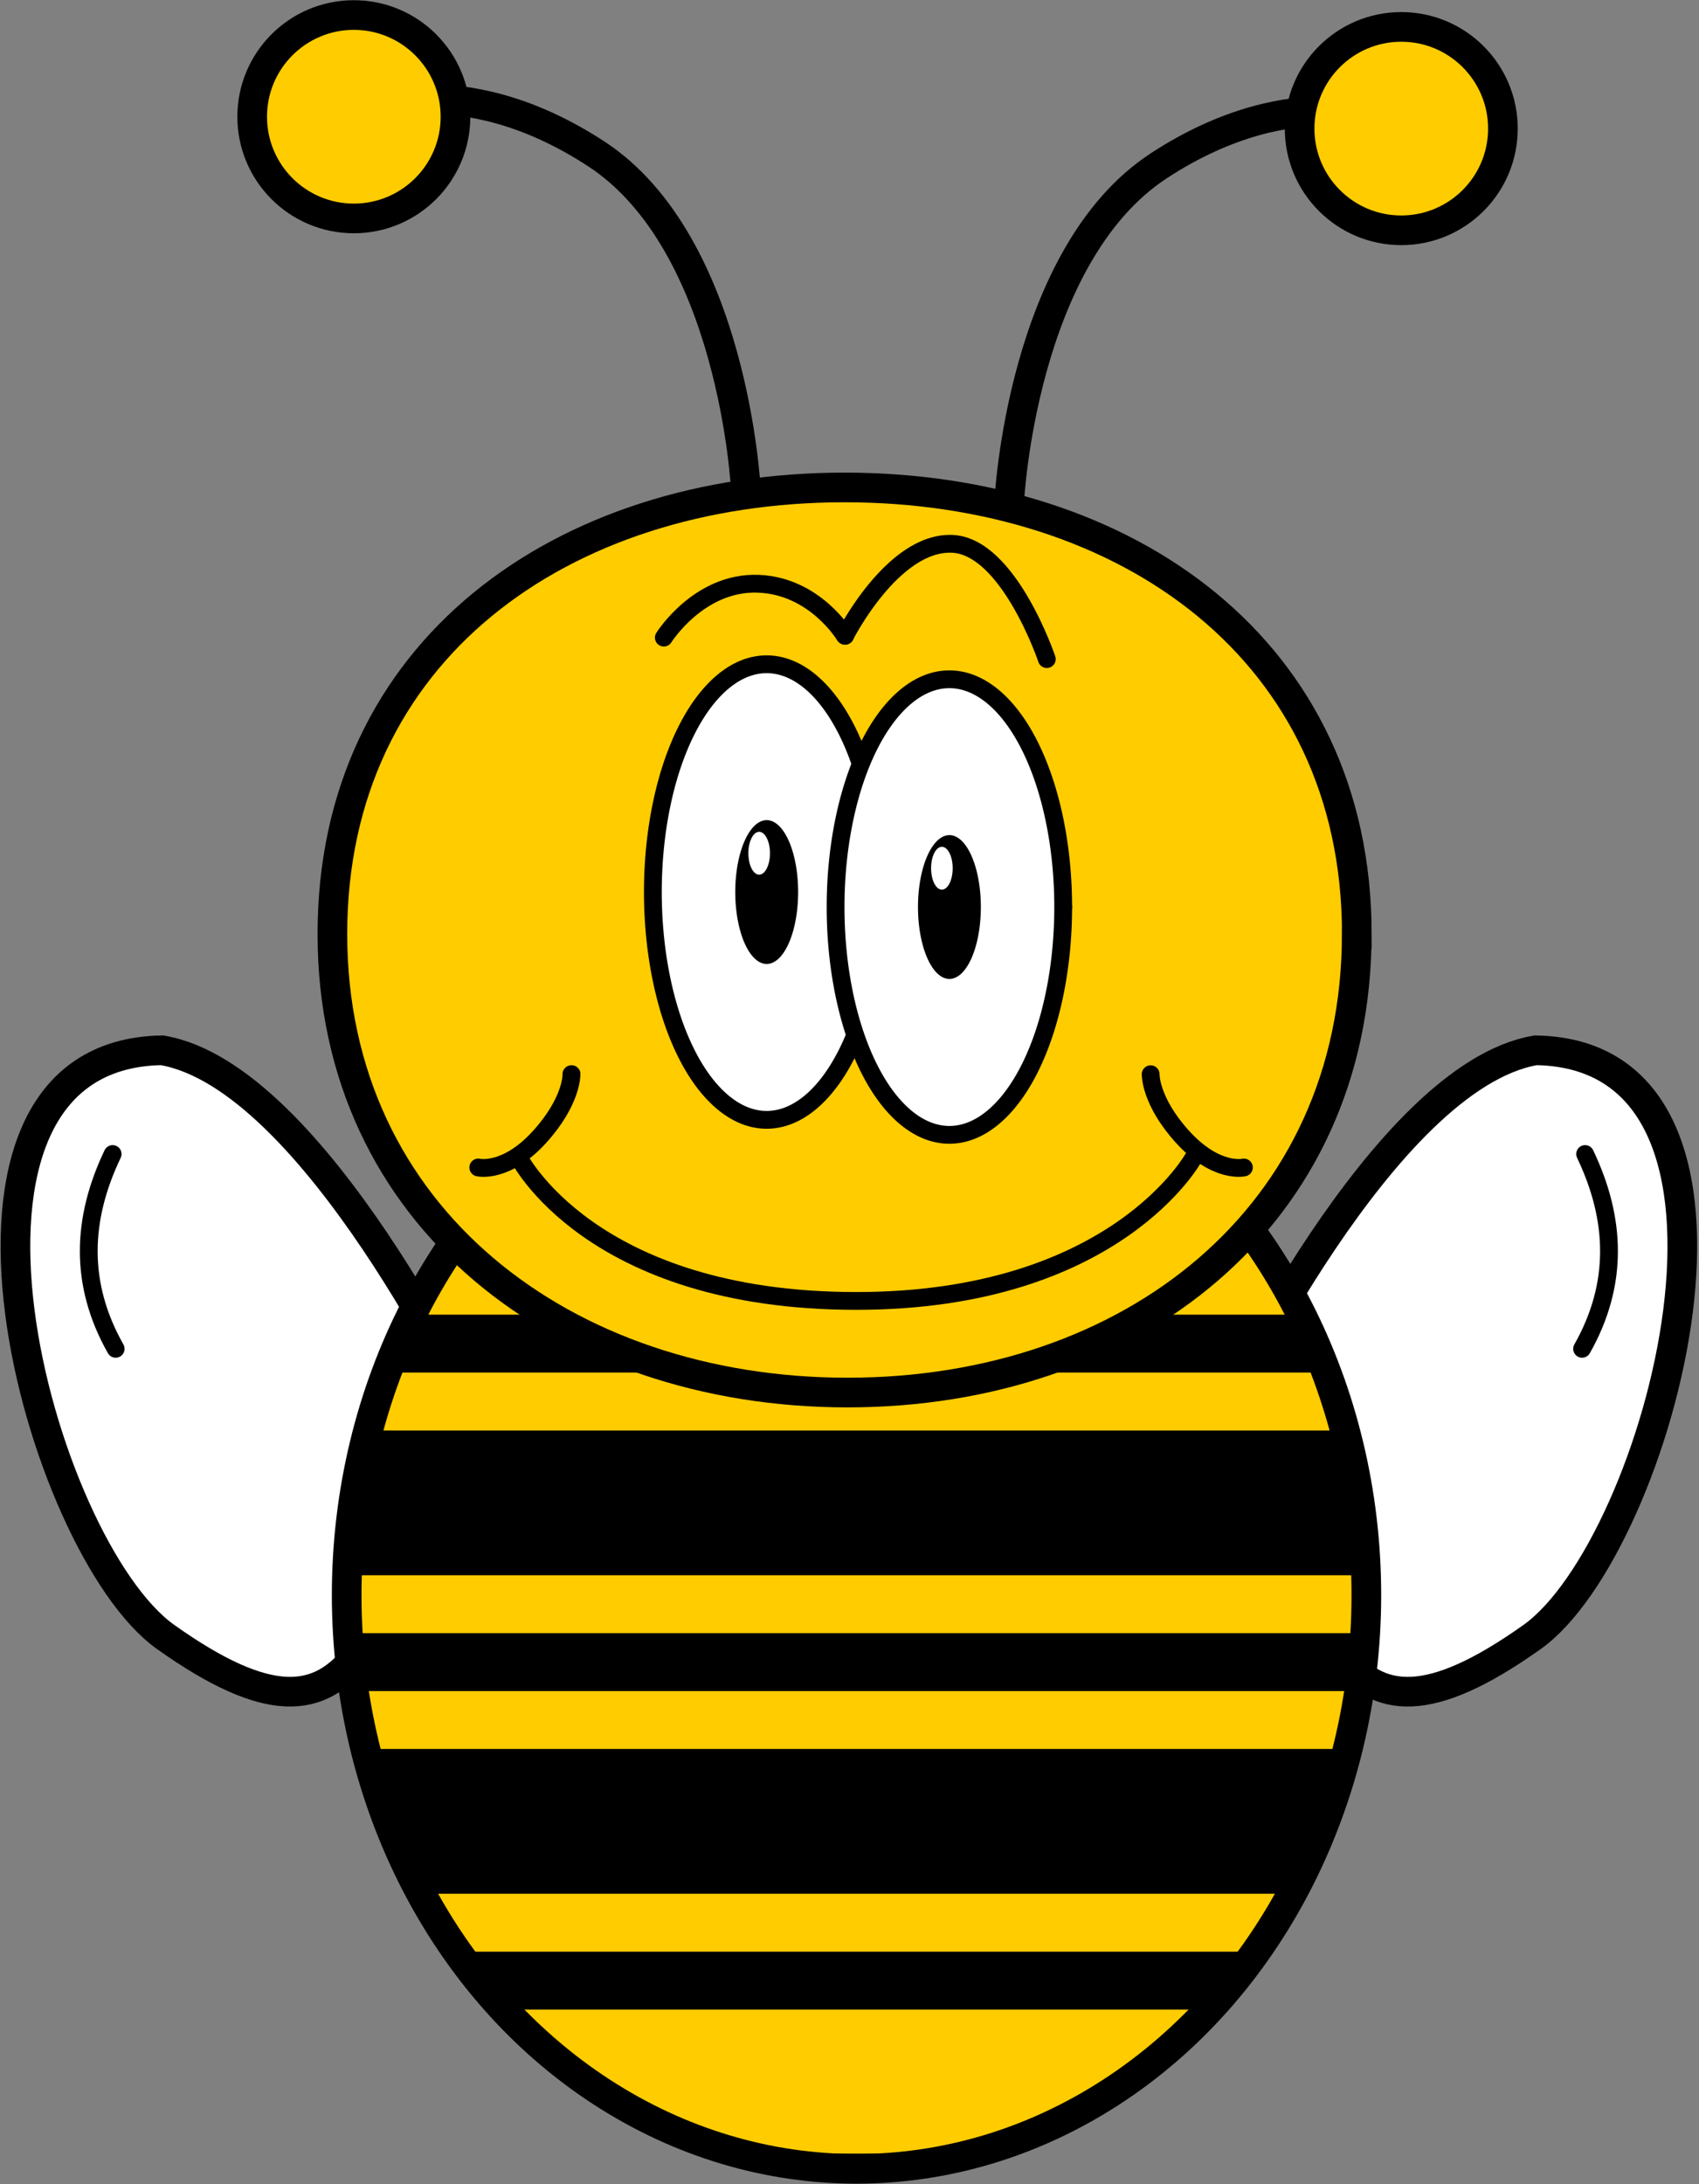 <?xml version="1.0" encoding="UTF-8" standalone="no"?>
<svg
   xmlns:dc="http://purl.org/dc/elements/1.1/"
   xmlns:cc="http://creativecommons.org/ns#"
   xmlns:rdf="http://www.w3.org/1999/02/22-rdf-syntax-ns#"
   xmlns:svg="http://www.w3.org/2000/svg"
   xmlns="http://www.w3.org/2000/svg"
   xmlns:sodipodi="http://sodipodi.sourceforge.net/DTD/sodipodi-0.dtd"
   xmlns:inkscape="http://www.inkscape.org/namespaces/inkscape"
   version="1.1"
   id="svg4269"
   viewBox="0 0 467 600"
   height="600"
   width="467"
   sodipodi:docname="basarbiene-logo-header.svg"
   inkscape:version="0.92.1 r15371">
  <rect x="0" y="0" width="467" height="600" fill="#808080" stroke="none"/>
  <sodipodi:namedview
     pagecolor="#ffffff"
     bordercolor="#666666"
     borderopacity="1"
     objecttolerance="10"
     gridtolerance="10"
     guidetolerance="10"
     inkscape:pageopacity="0"
     inkscape:pageshadow="2"
     inkscape:window-width="1368"
     inkscape:window-height="827"
     id="namedview35"
     showgrid="false"
     fit-margin-top="0"
     fit-margin-left="0"
     fit-margin-right="0"
     fit-margin-bottom="0"
     inkscape:zoom="0.59"
     inkscape:cx="17.317271"
     inkscape:cy="166.81927"
     inkscape:window-x="139"
     inkscape:window-y="242"
     inkscape:window-maximized="0"
     inkscape:current-layer="svg4269" />
  <defs
     id="defs4271" />
  <g
     transform="matrix(2.991,0,0,2.991,-2.779,-2545.372)"
     id="layer1">
    <g
       id="g4260"
       transform="matrix(0.545,0,0,0.545,-128.162,753.745)">
      <g
         id="g4990"
         transform="translate(-557.143,800)">
        <path
           id="path4309-5-3-5-0-62-4"
           d="m 873.86,-383.41 c 0,0 -26.8,-56.75 -52.53,-61.11 -43.33,0.67 -20.86,83.66 0.64,98.9 34.77,24.66 34.29,-4.47 51.89,-37.79 z"
           style="fill:#ffffff;stroke:#000000;stroke-width:5"
           inkscape:connector-curvature="0" />
        <path
           id="path5043-6-9-7"
           d="m 813,-427.04 c -5.23,10.94 -5.68,21.89 0.51,32.83"
           style="fill:none;stroke:#000000;stroke-width:3;stroke-linecap:round"
           inkscape:connector-curvature="0" />
      </g>
      <g
         id="g4994"
         transform="translate(-557.143,800)">
        <path
           id="path4309-5-3-5-1-8"
           d="m 1000.43,-383.41 c 0,0 26.8,-56.75 52.53,-61.11 43.33,0.67 20.86,83.66 -0.64,98.9 -34.77,24.66 -34.29,-4.47 -51.89,-37.79 z"
           style="fill:#ffffff;stroke:#000000;stroke-width:5"
           inkscape:connector-curvature="0" />
        <path
           id="path5043-2-4"
           d="m 1061.29,-427.04 c 5.23,10.94 5.68,21.89 -0.51,32.83"
           style="fill:none;stroke:#000000;stroke-width:3;stroke-linecap:round"
           inkscape:connector-curvature="0" />
      </g>
      <ellipse
         id="path4312-31"
         cx="381.29"
         cy="447.29"
         rx="85.97"
         ry="96.7"
         style="fill:#ffcc00;stroke:#000000;stroke-width:5;stroke-linecap:round" />
      <path
         d="m 381.27,350.59 a 85.97,96.7 0 0 0 -28.67,5.64 h 57.31 a 85.97,96.7 0 0 0 -28.64,-5.64 z m -46.54,15.4 a 85.97,96.7 0 0 0 -11.16,9.76 h 115.4 a 85.97,96.7 0 0 0 -11.31,-9.76 z m -28.42,34.04 a 85.97,96.7 0 0 0 -4.28,9.76 h 158.39 a 85.97,96.7 0 0 0 -4.27,-9.76 H 306.3 Z m -7.36,19.52 a 85.97,96.7 0 0 0 -3.5,24.4 h 171.69 a 85.97,96.7 0 0 0 -3.58,-24.4 z m -3.45,34.16 a 85.97,96.7 0 0 0 1.02,9.76 h 169.41 a 85.97,96.7 0 0 0 1.02,-9.76 H 295.49 Z m 2.96,19.52 a 85.97,96.7 0 0 0 9.5,24.4 h 146.59 a 85.97,96.7 0 0 0 9.46,-24.4 H 298.47 Z m 15.47,34.16 a 85.97,96.7 0 0 0 8.05,9.76 h 118.69 a 85.97,96.7 0 0 0 7.84,-9.76 z m 48.09,34.04 a 85.97,96.7 0 0 0 19.26,2.55 85.97,96.7 0 0 0 19.15,-2.55 z"
         id="path4312-31-16"
         inkscape:connector-curvature="0"
         style="fill:#000000" />
      <path
         id="path4223-69-9-5"
         d="m 465.64,335.88 c 0,47.7 -38.16,77.28 -85.86,77.28 -47.7,0 -86.87,-29.58 -86.87,-77.28 0,-47.7 38.67,-75.26 86.37,-75.26 47.7,0 86.37,27.56 86.37,75.26 z"
         style="fill:#ffcc00;stroke:#000000;stroke-width:5;stroke-linecap:round"
         inkscape:connector-curvature="0" />
      <path
         id="path4225-37-3-0"
         d="m 385.33,328.81 a 19.19,38.39 0 0 1 -19.19,38.39 19.19,38.39 0 0 1 -19.19,-38.39 19.19,38.39 0 0 1 19.19,-38.39 19.19,38.39 0 0 1 19.19,38.39 z m 30.81,2.53 v 0"
         style="fill:#ffffff;stroke:#000000;stroke-width:3;stroke-linecap:round"
         inkscape:connector-curvature="0" />
      <path
         id="path4225-3-4-6-3"
         d="m 416.14,331.34 a 19.19,38.39 0 0 1 -19.19,38.39 19.19,38.39 0 0 1 -19.19,-38.39 19.19,38.39 0 0 1 19.19,-38.39 19.19,38.39 0 0 1 19.19,38.39 z"
         style="fill:#ffffff;stroke:#000000;stroke-width:3;stroke-linecap:round"
         inkscape:connector-curvature="0" />
      <g
         id="g5095-2-0"
         transform="translate(274.945,784.784)">
        <path
           id="path4258-1-4-6-6"
           d="m 127.31,-453.45 a 5.3,12.12 0 0 1 -5.3,12.12 5.3,12.12 0 0 1 -5.3,-12.12 5.3,12.12 0 0 1 5.3,-12.12 5.3,12.12 0 0 1 5.3,12.12 z"
           inkscape:connector-curvature="0"
           style="fill:#000000" />
        <path
           id="path4350-2-3-1-3"
           d="m 122.56,-459.99 a 1.82,3.61 0 0 1 -1.82,3.61 1.82,3.61 0 0 1 -1.82,-3.61 1.82,3.61 0 0 1 1.82,-3.61 1.82,3.61 0 0 1 1.82,3.61 z"
           inkscape:connector-curvature="0"
           style="fill:#ffffff" />
      </g>
      <g
         id="g4627-0-8-2"
         transform="translate(118.146,110.633)">
        <path
           id="path4515-78-7-0"
           d="m 288.9,152.32 c 0,0 2.02,-41.42 25.25,-56.57 23.23,-15.15 40.41,-7.07 40.41,-7.07"
           style="fill:none;stroke:#000000;stroke-width:5"
           inkscape:connector-curvature="0" />
        <circle
           r="17.14"
           cy="89.51"
           cx="355"
           id="path4610-6-9-6"
           style="fill:#ffcc00;stroke:#000000;stroke-width:5;stroke-linecap:round" />
      </g>
      <g
         transform="matrix(-1,0,0,1,651.528,108.633)"
         id="g4627-9-8-2-1">
        <path
           id="path4515-2-8-0-5"
           d="m 288.9,152.32 c 0,0 2.02,-41.42 25.25,-56.57 23.23,-15.15 40.41,-7.07 40.41,-7.07"
           style="fill:none;stroke:#000000;stroke-width:5"
           inkscape:connector-curvature="0" />
        <circle
           r="17.14"
           cy="89.51"
           cx="355"
           id="path4610-0-4-2-5"
           style="fill:#ffcc00;stroke:#000000;stroke-width:5;stroke-linecap:round" />
      </g>
      <path
         d="m 348.8,285.93 c 0,0 5.92,-9.46 15.93,-9.08 9.56,0.36 14.56,8.72 14.56,8.72 m 0.07,0.05 v 0"
         id="path4689-31-3-4"
         style="fill:none;stroke:#000000;stroke-width:3;stroke-linecap:round"
         inkscape:connector-curvature="0" />
      <path
         d="m 379.36,285.62 c 0,0 8.02,-15.88 18.03,-15.5 9.56,0.36 15.99,19.43 15.99,19.43"
         id="path4689-2-4-7-7"
         style="fill:none;stroke:#000000;stroke-width:3;stroke-linecap:round"
         inkscape:connector-curvature="0" />
      <g
         transform="translate(244.136,782.259)"
         id="g5095-8-5-6">
        <path
           id="path4258-1-4-9-92-5"
           d="m 127.31,-453.45 a 5.3,12.12 0 0 1 -5.3,12.12 5.3,12.12 0 0 1 -5.3,-12.12 5.3,12.12 0 0 1 5.3,-12.12 5.3,12.12 0 0 1 5.3,12.12 z"
           inkscape:connector-curvature="0"
           style="fill:#000000" />
        <path
           id="path4350-2-3-2-2-6"
           d="m 122.56,-459.99 a 1.82,3.61 0 0 1 -1.82,3.61 1.82,3.61 0 0 1 -1.82,-3.61 1.82,3.61 0 0 1 1.82,-3.61 1.82,3.61 0 0 1 1.82,3.61 z"
           inkscape:connector-curvature="0"
           style="fill:#ffffff" />
      </g>
      <path
         d="m 324.29,373.43 c 0,0 12.04,24.29 56.96,24.29 43.86,0 56.96,-24.29 56.96,-24.29"
         id="path4316"
         style="fill:none;stroke:#000000;stroke-width:3"
         inkscape:connector-curvature="0" />
      <path
         d="m 430.89,359.51 c 0,0 -0.14,4.47 5.36,10.54 5.71,6.3 10.36,5.18 10.36,5.18 M 333.23,359.51 v 0"
         id="path4333"
         style="fill:none;stroke:#000000;stroke-width:3;stroke-linecap:round;stroke-linejoin:round"
         inkscape:connector-curvature="0" />
      <path
         d="m 333.23,359.51 c 0,0 0.14,4.47 -5.36,10.54 -5.71,6.3 -10.36,5.18 -10.36,5.18"
         id="path4333-6"
         style="fill:none;stroke:#000000;stroke-width:3;stroke-linecap:round;stroke-linejoin:round"
         inkscape:connector-curvature="0" />
    </g>
  </g>
</svg>
